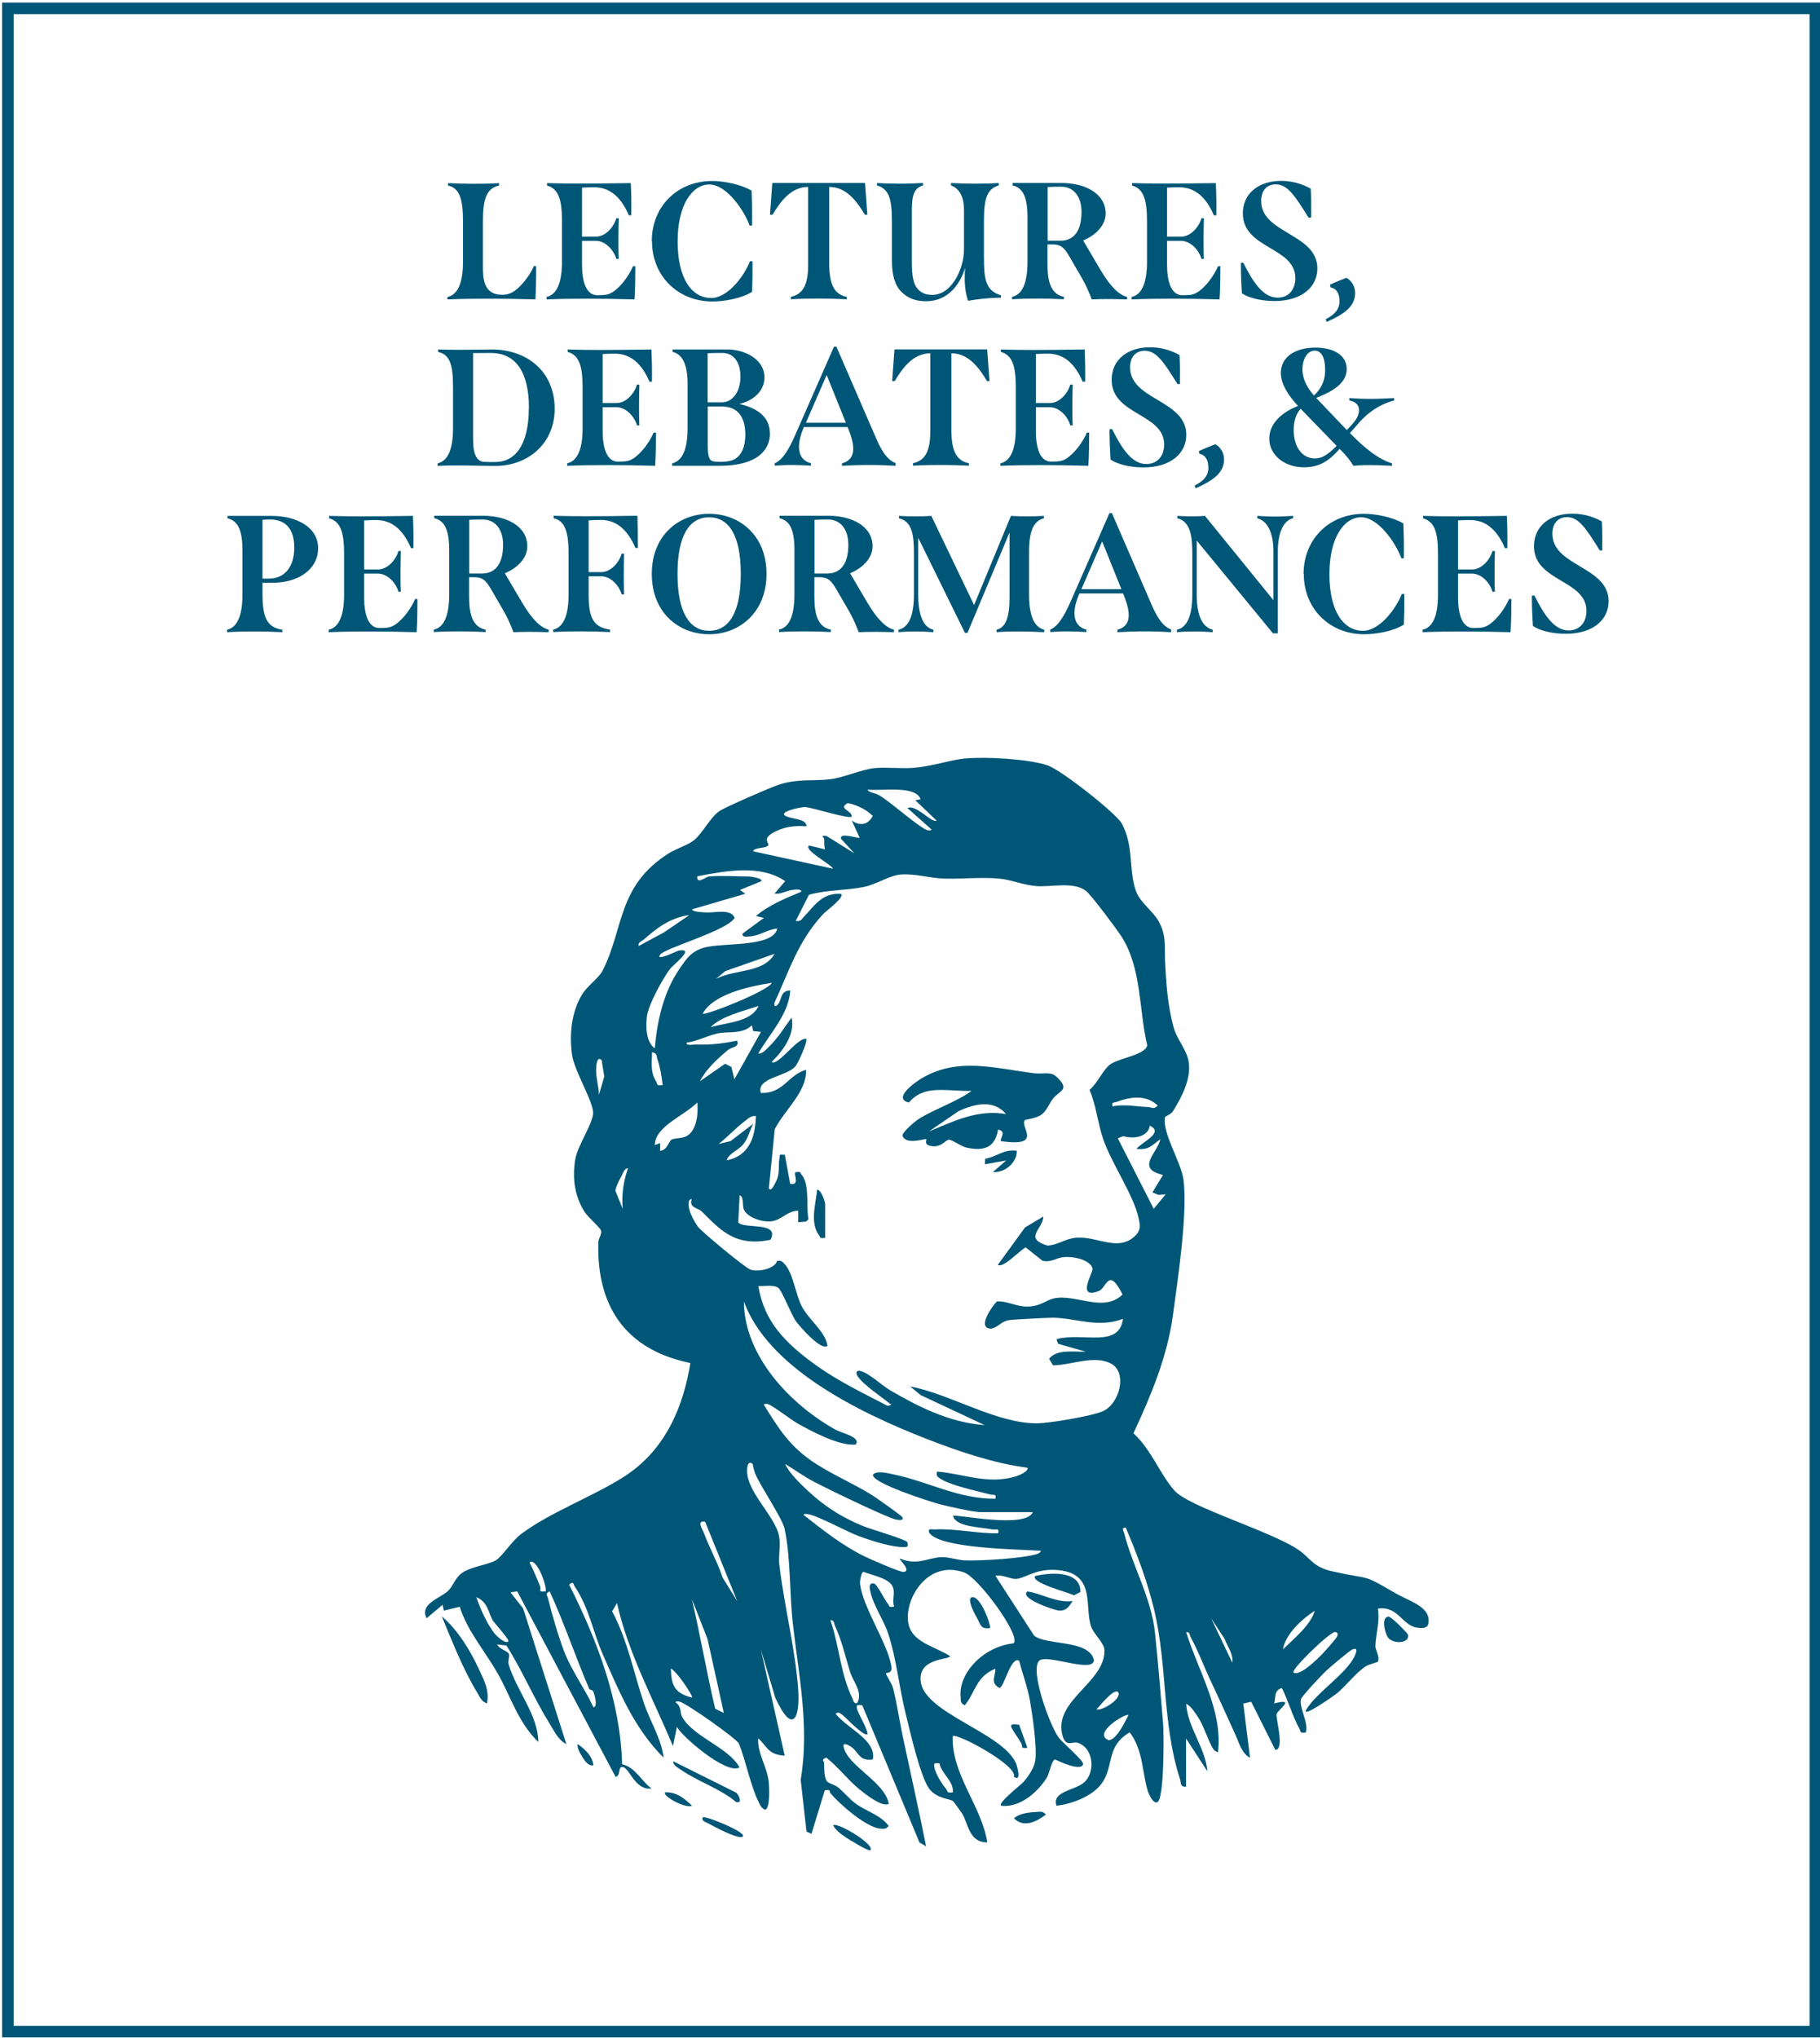 <svg xmlns="http://www.w3.org/2000/svg" id="Layer_1" viewBox="0 0 157.04 175.73"><defs><style>      .st0 {        fill: #005676;      }      .st1 {        fill: none;        stroke: #005676;        stroke-miterlimit: 10;      }      .st2 {        isolation: isolate;      }    </style></defs><rect class="st1" x=".68" y=".72" width="155.96" height="174.49"></rect><g><path class="st0" d="M102.43,154.07c-.63.11-.52-.34-.61-.63-1.55-4.77-1.08-9.73-2.22-14.56-.57-2.42-1.47-4.8-2.46-7.13-.43-.04-.17.33-.13.51.73,2.86,2.34,5.56,2.65,8.57.27,2.58.49,5.25.7,7.82.07.92.1,6.36-.47,6.75-.39.27-.82-.82-.86-.96-.48-1.61-.39-3.5-1.55-5.04-2.23,1.28-1.21,3.17-2.68,4.72-.79.83-2.28,1.45-3.64,1.61-.41-1.2,1.44-1.31,2.28-1.93,1.09-.8,1-3.02-.45-3.5-.47-.15-1.09.5-1.36-.83-.58-2.9,3.74-4.42,3.67-7.16-.02-.61-.9-1.35-1.14-2-.64-1.73.51-4.73-3.1-4.92-1.82-.09-2.6.76-3.45.78-.45,0-1.14-.4-1.72-.27l3.34,5.16c1.09.87,4.74.32,5.16,2.1-.02,1.2-4.11-.57-4.73.07-.81.84.92,5.58,1.69,6.62.33.45,2.19,2.01,2.11,2.3-.19.64-2.05-.23-2.41-.41-.29,0-.5,1.18-.69,1.5-.6,1.04-2.14,2.64-3.9,2.5-.64-.06,1.68-1.84,1.91-2.12.43-.53.87-1.18.96-1.8.17-1.14-.25-3.93-.46-5.16-.2-1.15-.64-2.28-.92-3.42-.72-.49-1.32,2.34-1.72,2.33-.84-.47-.3-1.03-.35-1.66-1.71.71-1.73,2.1-2.64,3.16-.42-.2-.32-.44-.35-.74-.2-1.93,1.83-4.3,4.58-4.61.64-.66-3.04-5.67-4.28-6.11-3.52-1.26-5.62,3.14-4.6,5,.63,1.14,2.22,1.47,3.38,2.21,0,.35-2.74.11-2.53,2.16.28,2.76,6.97,4.39,8.21,7.05.08.17.56,1.71-.16,1.2.34-.97-4.92-3.8-5.28-3.5-.14,3.26,2.49,6.02,2.98,9.16-1.6,0-1.62-1.6-2.18-2.5-.1-.15-.72-1.02-.78-1.06-.28-.22-1.24-.17-1.96-.95-.82-.89-1.79-5.26-2.13-6.62-.57-2.28-.77-4.65-1.51-6.9-.38-1.15-1.27-2.41-1.52-3.56-.05-.21-.23-.84.32-.73.3.12.9,1.43,1.21,1.78.15.16-.02.3.51.21-.18-.53.05-.98-.06-1.54-.18-.86-1.58-1.09-2.58-1.46-.2,0-.33.84-.3,1.04.26,2.07,2.33,5.02,2.7,7.07.13.73-.45.54-.46.65,0,.16.5.86.6,1.24.35,1.35.54,2.73.82,4.07.68,3.2,1.4,6.4,2.04,9.6l-.57-.33-4.94-11.84c-.37-.02-.52-.08-.46.25.12.6.84,1.55.92,2.25-.32.23-1.85-1.41-2.07-1.58-.17-.13-.46-.44-.68-.17,1.07,1.31,3.5,2.24,3.21,3.92-1.2.19-1.2-.61-1.86-1.07-.24-.17-.76-.45-.67-.02.35,1.68,3.56,3.02,3.9,4.92-.55.36-2.16-.94-2.53-1.24-1.01-.83-1.82-1.92-2.87-2.75-.49.23-.19.29-.18.46.02.45-.02,1.33.28,1.63.18.17.67.27.93.49.49.4,1,1.02,1.52,1.4.91.66,2.25,1.04,2.84,1.93-.25.25-.34.26-.75.22-1.28-.14-3.61-2.24-4.28-3.06-.12-.15.12-.33-.48-.24l-1.15,3.75-.43-.19-.5-4.47c.77-4.6-.17-8.96-.68-13.5-.29-2.55-.18-5.7-.71-8.15-.17-.81-1.88-3.4-2.39-4.43-.18-.37-.31-.77-.36-1.16-.31-.24-.42.02-.46.25-.33,2,2.41,4.16,2.74,6.01.14.79-.08,1.68.02,2.48.42,3.49,1.37,7.22,1.62,10.66.18,2.51-.46,4.04-1.97.77l-1.25-4.17,2.06,9.16c-1.47-.08-1.54-.85-2.29-1.5-.08,1.28.77,2.46.91,3.75.04.33.16,2.42-.34,2.41-.31-.16-.39-.38-.51-.62-.72-1.43-1.11-3.56-1.72-5.08-.2-.43-4.54-3.49-5.12-3.62-.12-.03-.37-.05-.34.08.53.33.35.88.57,1.26,1,1.73,4,2.61,4.94,4.33-1.1.69-5.05-2.73-5.4-3.5l-.34,1.66c-1.72-4.09-3.89-8.08-4.83-12.33l-.42.71c1.37,2.57,1.86,5.35,2.77,8,.53,1.52,1.5,3.07,1.67,4.62-2.57-2.55-3.9-5.86-5.23-8.87-.85-1.92-1.2-4.07-2.44-5.89-.13-.18-.06-.51-.48-.16,2.5,4.96,4.43,10.16,4.57,15.49,1.17.27,1.64,1.45,2.54,2.09-1.38.19-1.86-1.63-2.41-1.83s-.2.74-.69.83l-8.49-16-.58.09,1.09,1.38,3.73,11.7c-.69-.32-1.06-1.15-1.42-1.72-1.38-2.21-2.35-4.57-3.75-6.78l-.8-.09c.12.36.89.57,1,.79s-.1.61,0,.96c.69,2.26,2.54,4.37,2.55,6.66-1.77-1.71-2.39-3.97-3.52-5.94-1.08-1.89-2.62-3.66-3.26-5.72l-1.37.33-.11-.5-1.38,1.16c-.62-1.24,1.11-1.69,1.83-2.34.49-.45.59-1.13,1.26-1.59.79-.54,2.24-.68,2.89-1.07.53-.31,1.37-1.66,2.17-2.26,2.47-1.86,6.17-3.22,8.84-4.92,3.77-2.39,5.2-6.32,5.77-9.83-6.51-1.34-8.07-6.01-7.94-10.41,0-.33.3-.65.24-.99-.05-.26-1.14-1.18-1.43-1.64-.89-1.41-1.05-2.95-.81-4.48.19-1.23,1.55-3.15,1.55-4.05,0-1.04-1.61-3.57-1.82-5.02-.23-1.67-.08-3.63.85-5.17.47-.78,1.43-1.41,1.77-2.05,1.88-3.65,1.25-7.32,5.74-10.16.61-.38,1.67-.71,2.18-1.13.74-.62,1.33-1.87,2.14-2.48.41-.31,4.51-2.09,5.2-2.31,1.67-.53,2.84-.27,4.42-.46,1.08-.13,2.72-.84,3.74-.95s2.29.05,3.4-.03c1.61-.12,3.09-.66,4.41-.8,1.78-.18,5.56.03,7.19.59,1.18.4,5.93,4.14,6.4,5.02,1.08,2,.55,4.1,1.26,5.92.35.88,1.43,1.65,1.89,2.46.7,1.21.53,2.17.58,3.42.08,1.86.22,3.9.74,5.78.29,1.05,1.18,1.98,1.31,3.04.18,1.39-.57,2.92-1.37,4.18-.18.29-.67.44-.68.51-.27,1.39,1.41,3.88,1.6,5.47.35,2.91-.51,8.58-.93,11.67-.48,3.5-1.86,6.82-3.4,10.13,1.54,1.39,2.28,3.52,3.54,4.94s8.27,3.48,10.67,5.09c1.06.71,1.24,1.49,2.93,1.87,3.44.78,2.48.14,5.45,1.88,1.09.64,2.8,1.1,2.88,2.26.04.59-.15.85-1,.72-1.3-.2-1.64-1.9-3.38-1.64.19,1.07-.18,2.22-.21,3.23,0,.36.39.9.22,1.33-.04.09-.73.21-1.06.42-.89.58-1.68,1.68-2.51,2.35-.15.12-2.94,2.11-2.64,1.42.92-1.6,3.91-3.38,4.33-5.02.06-.22-.01-.32-.31-.22-.21.07-2,1.58-2.28,1.85-.36.34-2.1,2.18-2.17,2.44-.18.73.67,2.05.42,2.88-.59.07-.41-.07-.56-.33-.59-1.06-.96-2.4-1.51-3.5-.74.21-.5.88-.68,1.33,1.98-.51.31.53.22.93-.08.36.73,3.07-.11,3.07l-2.08-4.15-.68.16.58,4.67c-.72-.37-.93-1.26-1.21-1.87-.71-1.56-1.41-3.13-2.12-4.62-.61-1.27-1.1-2.64-1.78-3.88-.1-.18-.07-.5-.4-.46,1.07,3.42,3.16,6.72,2.75,10.33-.05.05-.28-.09-.34-.16-.45-.58-.84-2.02-1.38-2.83-.24-.36-.58-.93-1.03-1.17.11,2.02,1.68,3.83,1.83,5.83l-1.84-2.83v4.17l.08-.03ZM79.44,68.92c-.46-1.2-3.18-.7-4.58-.82.1.27.67.28,1.03.5.95.56,3.42,2.77,4.13,3,.1.03.38.04.34-.08l-2.06-1.83c.71-.38,2.14,1.36,2.52,1.08l-1.84-1.75.45-.09h.01ZM73.49,70.76c.79.56,1.46.3,1.82-.39-.53-.53-1.28-.93-2.16-1.11-.91.49.41.64.34,1.17-.3.22-3.43-.81-4.04-.83-.38,0-2.28.41-1.7.75.54.32,1.85.23,1.84.91-.98-.06-1.73.01-2.56.39-1.49.68-.55,1.07-.76,1.28-.25.26-1.2.13-1.28.49l6.89,1.5c-.17-.39-2.58-1.62-2.07-2l1.38.33c-.08-.29-.07-.58-.07-.87,0-.18-.44-.34.19-.29l2.41,1.5-1.15-1.25c-.15-.61,1.5,0,1.61-.09l-.69-1.5h0ZM61.2,75.59c.93-.1,2.43,0,3.45,0,.06,0,1.23.15,1.03.41l-1.83.75.46.33-4.59,1.34c0,.24,1.04.26,1.3.27.72.03,2.05-.34,2.37.47-.65,1.11-6.03,2.6-6.43,3.17-.43.63,1.45-.32,1.6-.35,1.5-.26-.48,1.22-.77,1.61-.66.9-1.86,3.1-1.97,4.07-.09.78-.13,2.16.68,2.75.18-2.25.74-4.85,2.14-6.87.6-.87,1.06-1.63,2.45-1.89,1.76-.33,5.64-.02,5.98-1.57-.8.06-1.4.55-2.2.66-.33.04-.93.13-.78-.24l1.83-1.34-.69-.16c1.06-.91,2.48-1.51,3.9-2.09.07-.28-.58-.19-.79-.16-.53.08-.93.38-1.51.32l.92-1.08c-2.13-1.45-5.05-.9-7.58-.42-.1.77.78.03,1.03,0v.02ZM90.02,104.92c0,1.05-1.75,1.87.36,2.5.94-.05,1.56-.62,2.52-.68,1.79-.12,3.5,1.19,4.95-.07.62-.54.54-.96.39-1.64-.42-1.95-2.32-4.68-3.05-6.79-.48-1.41-.6-2.9-1.18-4.25.67-.54,1.14-1.69,1.75-2.17.72-.56,3.08-.83,3.23-1.67-.72-2.98-.46-6.63-2.22-9.38-.38-.6-2.62-3.6-3.07-3.94-1.08-.82-2.91-.32-4.26-.41-1.05-.07-2.23-.56-3.23-.65-1.5-.14-3.27.05-4.81,0-1.21-.05-2.44-.44-3.67-.35-.97.07-2.06.83-3.14,1.06-1.5.32-3.29.25-4.79.69l-1.14,2.25c.49.08.52-.18.73-.39.81-.8,1.49-2.06,3.17-1.94.38.27-1.29,1.47-1.57,1.78-2.17,2.35-2.94,4.99-4.18,7.64-.02.49.3.17.41-.03.21-.37.19-1.08.97-1.05-.13,1.99-1.7,3.64-2.76,5.41.32.11.72-.38.88-.53.83-.79,1.35-1.68,1.99-2.55.31,1.37-.63,2.75-1.72,3.83.56.37,2.2-2.11,2.98-2,.18.15-.7,2.14-.95,2.4-.83.88-3.36.96-2.96,2.27,1.98.05,2.29-1.52,3.9-2,.08,1.89-1.82,3.42-2.7,5.12l-.51,5.13c.22.23.41-.24.47-.33.57-.96.3-1.44.45-2.34.05-.3-.07-.27.46-.25l.46,2.5c.89.17.26-.82.46-1,.53-.08.37.05.52.21.73.82.38,2.8.6,3.84l-.19.2-.7.07v-1c-.91.01-1.45.8-2.27.91-.9.12-2.21-.38-2.44-1.07-.12-.37.05-1.02-.34-1.17l-.12,2.34c.46.61,3.64-.11,2.78,1.5-3.12.65-4.4-.95-5.95-2.46-.28-.28-1.11-.29-.84-1.05-.42,0-.25.73-.21.9.1.41.46,1.1.73,1.47.32.44,4.09,3.56,4.54,3.71.75.25,2.16-.12,2.3-.75.39-.06.46.08.65.27.71.74.97,2.65,1.46,3.61.63,1.23,2.06,2.19,2.24,3.45-.58.47-2.52-1.84-2.71-2.11-.44-.62-1.2-2.64-1.53-2.89-.41-.3-1.2-.13-1.73-.16.51,3,2.18,4.83,5.08,6.9,1.84,1.31,3.98,2.34,6.07,3.43l.34-.08c-.75-.62-2.55-1.81-2.95-2.53-.11-.2-.12-.5.3-.39.74.2,1.85,1.26,2.54,1.66,2.31,1.35,5.11,2.8,8.15,3l-5.51-2.58-.92-.75c3.41.63,7.38,3.17,10.91,3.18,1.08,0,4.79-.63,5.71-1.04,1.47-.64,2.16-3.37.7-4.12s-3.42.14-4.99.16l-.34-.57c.68-.84,2.05-.58,3.17-.61l-2.39-.68-.14-.4c2.27-.62,5.39.82,5.74-1.75-2.17.82-4.09-.08-6.05-.1-.47,0-3.42.15-3.79.21-.71.12-.89.6-1.53.73-1.31,0,.11-1.98.49-2.35.97-.03,1.68.48,2.69.45,1.1-.03,1.51-.54,2.2-.7,1.91-.43,4.28,1.27,5.95-.34-1.22-2.44-1.37-.57-2.03-.31-2.02.79-.49-1.61-.56-1.92-.16-.74-1.61-1.09-2.53-.99-.59.06-1.12.5-1.8.3l-1.43-1.14c-.44.17-1.94,1.83-2.41,1.5l2.34-3.22,1.57-.94h.01ZM59.48,78.92c-1.68.22-2.86,1.17-3.9,2.08-.22.19-.56.27-.46.58l2.17-1.17s2.19-1.49,2.19-1.49ZM66.83,82.26l-4.25,1.49-.8.67c1.72-.88,4.08-.47,5.05-2.16ZM66.6,84.76c-2.2.34-5.08,1.03-5.97,2.66.25.18,5.7-1.98,5.97-2.66ZM61.32,88.58c1.56-.43,3.52-.46,4.13-1.83-1.42.49-3.17.87-4.13,1.83ZM64.99,88.92l-.12-.5c-.79.8-2.03.51-2.94.7-.85.18-1.76.68-2.69.8-.05.29.52.16.8.16,1.35.04,2.28-.08,3.56-.33.21.6-.43.5-.81.82-.95.8-1.89,1.68-2.4,2.68l2.18-1.51.54.28.26,1.06,2.29-4.09-.68-.07h.01ZM57.18,93.58c-.08-.71-.22-1.57-.46-2.25-.08-.23,0-.52-.46-.58,0,.87-.17,1.68.35,2.5.16.25-.03.41.56.33h0ZM51.9,91.42c-.46-.44-.46.77-.46.91,0,.74.23,1.37.24,2.09l.46-1.58-.23-1.42h-.01ZM96,95.42c1.04-.22,1.98.01,3.03.05.36.01.52.26.86-.13-.91-.88-2.2-.81-3.45-.34-.33.12-.56,0-.44.42ZM57.93,98.29c.21-.12.82-.12,1.16-.24,1.09-.41,1.16-2.16,1.08-2.97-1.23,1.21-3.63,2.05-3.67,3.67l.46-.17v.67c.62-.06.74-.82.98-.96h0ZM65.22,96.25c-.43-.05-.66.22-.92.41-.78.59-1.52,1.39-2.29,2l1.03-.25,1.96-1.5c-.32.59-.42,1.23-.87,1.78s-1.27.78-1.42,1.38c2.2-.46,2.45-2.41,2.52-3.83h0ZM98.06,99.08c.46-.59,2.44-1.4,1.15-2-.11.87-1.22,1.21-2.29.9l-.47.19,3.1,6.08,1.03-1.25-.63.05-.51-.22.91-1.5c-2.41-.57-.46-1.91-.23-3.08-.67.46-.95.96-2.06.83ZM53.73,104.25c-.1-1.21.05-2.33.46-3.5-.33,0-.45.47-.56.67-.23.4-.43.82-.54,1.25,0,0,.64,1.58.64,1.58ZM89.11,130.41h-4.48c-.65,0-2.71-.48-3.45-.66-.93-.24-6.05-1.88-5.85-2.58.34-.38,1.33-.11,1.84,0,2.87.59,5.55,2.12,8.72,2.08.11-.46-.13-.28-.5-.38-1.12-.29-3.6-.81-4.4-1.45-.23-.18-.16-.28-.15-.51,2.41.2,4.4,1.16,6.87.4.21-.07,1.1-.44.94-.73-2.97-.4-5.85-1.39-8.5-2.41-6.63-2.56-13.94-6.41-15.96-11.92,0,4.19,3.32,8.42,7.81,11,.64.37,2.31.66,1.84,1.33-1.44.14-3.78-1.14-4.92-1.76-.61-.33-2.2-1.58-2.66-1.73-.12-.04-.39-.03-.34.08,1.14,1.8,2.03,3.35,4.01,4.75,1.6,1.13,3.64,1.98,5.28,3,.36.22,2.56,1.77,2.64,1.91.18.32-.25.27-.53.22-.77-.15-6.04-2.71-7.03-3.23-.91-.48-1.69-1.05-2.55-1.57.36.78,1.26,1.66,1.97,2.32,1.39,1.29,2.79,2.23,4.76,3.04.65.27,3.68,1.14,3.82,1.39.04.07.09.41-.11.41-1.1.1-3.01-.55-4.02-.91s-3.64-1.82-4.47-1.92c-.13-.02-.38-.04-.34.08,1.63,1.27,3.23,2.56,5.21,3.55.44.22,3.12,1.39,3.4,1.36.76-.08-.43-1.11-.34-1.17,1.54.65,2.43-.06,3.59-.11.6-.03,1.39.25,2.04.28,1.34.05,5.17-.17,6.32-.58.11-.04.29-.22.23-.25-1.9-.13-8.85-.18-9.64-1.59-.1-.38.23-.23.57-.25,1.66-.09,3.68.37,5.4.33.11-.51-.18-.26-.56-.34-1.06-.2-3.1-.21-3.34-1.16.27-.17,6.3,1.15,6.89-.33h-.01ZM60.86,131.24c-.82-.17-.22.69-.11,1,.48,1.28,1.18,2.53,1.61,3.83l1.25,2.01-2.76-6.83h0ZM47.07,137.24c.19-.3-.75-2.96-1.38-2.5.34.69.65,1.38.92,2.09.1.27-.24.49.46.41ZM50.85,145.67c-1.2-2.79-2.15-5.66-3.42-8.43-.44.21-.21.33-.15.59.35,1.39.9,3.31,1.42,4.65.63,1.61,1.77,3.17,2.51,4.76.42-.06.05-1.2-.02-1.37-.06-.14-.33-.16-.34-.19h0ZM43.86,141.57c.16-.11-1.18-1.58-1.32-1.79-.4-.62-.39-1.6-1.44-2.04.32.95.91,2.28,1.56,3.12.13.17.89.93,1.19.71h0ZM62.46,147.74l-1.41-6.39-1.35-3.44c.73,3.14,1.27,6.32,2.01,9.45l.75.37h0ZM110.7,142.24c1.03-.99,2.39-2.11,2.75-3.33-1.27.83-2.54,2.09-2.75,3.33ZM106.33,143.4c.11-.74-.42-1.4-.68-2.09l-1.15-1.75,1.83,3.83h0ZM73.95,146.9c.54-.93-.31-1.83-.58-2.66-.42-1.31-.73-2.77-1.33-4.04-.08-.18-.05-.5-.39-.47.76,2.14.87,4.66,1.89,6.71.09.17.08.49.4.45h.01ZM111.62,144.24c.54.36,2.12-1.24,2.39-1.51.25-.25,1.19-1.31,1.33-1.54s.1-.45-.16-.44c-.48.02-3.86,3.3-3.56,3.49h0ZM59.71,146.4c.13-.11-1.36-2.34-1.83-2.5.07,1.18.11,2.09,1.83,2.5ZM96.46,145.91c-.38-.31-1.66,1.33-1.84,1.5.36.22,2.3-.94,1.84-1.5ZM97.37,147.91c-.27-.18-3.14,1.59-1.72,2.16.68.04,1.5-1.73,1.72-2.16ZM81.07,152.07c-.42,0-.48-.08-.46.25.03.5.63,1.5,1.01,1.94.19.22.02.4.6.31.08-.99-1.01-1.61-1.15-2.5Z"></path><path class="st0" d="M42.02,146.9c-.5-.15-.66-.63-.86-.96-1.23-2.02-2.15-4.41-3.04-6.54,1.38,1.14,2.48,3,3.16,4.46.48,1.04.97,1.9.74,3.04Z"></path><path class="st0" d="M89.34,135.91c1.78-.4,3.93-.28,3.88,1.39l-.55.28c-.41-.22-3.87-1.12-3.33-1.67Z"></path><path class="st0" d="M63.54,154.62c.2.17.59.97-.04.78-1.27-1.1-3.34-1.79-4.71-2.75-.3-.21-.74-.41-.69-.75l5.44,2.71h0Z"></path><path class="st0" d="M119.77,139.41c.26-.04,1.71,1.46,1.73,1.59.12.75-1.29.79-1.72.24-.25-.32-.65-1.72,0-1.82h-.01Z"></path><path class="st0" d="M92.55,138.08c-.26.38-.5.88-1.21.81-.52-.06-3.4-1.07-2.7-1.64,1.35.2,2.46.99,3.9.83h0Z"></path><path class="st0" d="M85.43,140.4c-.81.15-.84-.34-1.09-.79-.11-.19-1.08-1.89-.4-1.87s1.52,2.21,1.49,2.66h0Z"></path><path class="st0" d="M75.1,159.57c-.14.12-1.89-.96-2.07-1.08-.46-.32-.92-.63-1.15-1.08.45-.28,3.72,1.75,3.21,2.16h.01Z"></path><path class="st0" d="M64.07,158.4c-.38.24-2.5-.89-2.92-1.13-.27-.16-.63-.19-.52-.54.25-.17,3.94,1.35,3.44,1.66h0Z"></path><path class="st0" d="M89.29,156.28c.43-.02.65-.14.96.21-.79.59-1.89,1.19-2.75.33.35-.38,1.18-.52,1.78-.54h.01Z"></path><path class="st0" d="M59.71,155.73c-.6.27-2.67-.91-2.3-1.16,1.03-.04,1.75.63,2.3,1.16Z"></path><path class="st0" d="M87.94,148.75l.71,1.98c-.65.09-.38-.12-.52-.37-.22-.4-.73-1.09-.86-1.39-.15-.36.34-.26.66-.23h0Z"></path><path class="st0" d="M51.21,152.24c-.49.1-.81-.49-.96-.72-.22-.35-.44-.72-.42-1.11.69.42,1.34,1.17,1.37,1.83h0Z"></path><path class="st0" d="M88.44,96.6c-.52.53,1.7,2.36-2.09,1.81-.02-.37.51-.82-.23-1-.21,1.23-.85,1.98-2.72,1.56-.52-.12-1.26-.7-1.53-.68-.29.02-.65.69-1.5.55-.72-.11-.37-.53-.45-.6-.08-.06-1.76.54-2.04-.28-.09-.27,1.04-1.23,1.38-1.45,1.27-.82,3.32-1.5,4.57-2.43-2.15.05-4.08-.58-5.4,1-1.45-.32.49-1.74,1.19-2.14,3.1-1.78,6.26-.8,9.63-.38.72.09,1.4-.18,1.9.29,1.23,1.15.3,1.16-.3,1.91-.33.41-.52,1.06-1.05,1.41-.42.28-1.3.38-1.36.43h0ZM86.81,96.08c-1.06-1.26-2.68-.92-4.12-.24l-2.54,1.74c2.08-.85,4.16-1.93,6.66-1.5Z"></path><path class="st0" d="M71.19,106.75c-.53.07-.37-.02-.51-.21-.83-1.07-.28-2.78-.17-3.95.39.05.69,1.11.69,1.25v2.92h-.01Z"></path><path class="st0" d="M87.73,99.25c.06.8-.8,1.89-2.06,1.83l1.15-1-1.84.33.03-.48c1-.17,1.62-.85,2.72-.69h0Z"></path></g><g class="st2"><path class="st0" d="M38.62,25.61c.89-.2,1.33-1.22,1.33-3.04v-3.53c0-1.96-.34-2.83-1.29-3.04v-.21c.73.04,1.48.06,2.21.06s1.48-.01,2.19-.06v.21c-1.05.23-1.39,1.12-1.39,3.04v3.9c0,.99,0,2.48,1.65,2.48.49,0,.88-.13,1.33-.53.42-.37,1.08-1.13,1.41-1.94h.2c.01.96-.01,1.91-.06,2.87-1.46-.04-2.7-.06-3.96-.06-1.19,0-2.31.01-3.63.06v-.21Z"></path><path class="st0" d="M54.82,22.95c0,.96-.01,1.91-.07,2.87-1.58-.04-2.81-.06-4.02-.06-1.13,0-2.25.01-3.57.06v-.21c.89-.2,1.33-1.22,1.33-3.04v-3.53c0-1.89-.33-2.77-1.29-3.04v-.21c.96.03,1.81.04,2.78.04,1.13,0,2.47-.01,4.45-.04.04.93.06,1.85.04,2.78h-.21c-.65-1.53-1.61-2.42-2.98-2.42-.36,0-.72.01-1.06.03v4.23h1.2c.79,0,1.52-.77,1.76-1.59h.21c-.01.46-.03,1.09-.03,1.72s0,1.31.03,1.79h-.21c-.24-.82-.98-1.56-1.76-1.56h-1.2v2.08c0,1.35.33,2.61,1.31,2.61.73,0,1-.04,1.41-.32.66-.46,1.32-1.35,1.68-2.18h.21Z"></path><path class="st0" d="M56.24,20.8c0-2.98,2.19-5.19,5.21-5.19.99,0,2.44.27,3.4.83.04,1,.06,2.01.04,3.01h-.21c-.47-1.31-1.99-3.54-3.47-3.54s-2.74,1.75-2.74,4.91,1.19,4.88,2.9,4.88c1.41,0,2.83-1.85,3.34-3.17h.22c.01.88,0,1.76-.04,2.64-.96.6-2.48.83-3.41.83-2.98,0-5.22-2.19-5.22-5.19Z"></path><path class="st0" d="M74.85,18.52h-.22c-.66-1.1-1.58-2.4-3.07-2.4h-.01v6.73c.03,1.71.44,2.54,1.51,2.75v.21c-.82-.04-1.61-.06-2.41-.06s-1.59.01-2.41.06v-.21c1.03-.23,1.49-1,1.49-2.75v-6.73s0,0,0,0c-1.49,0-2.41,1.29-3.07,2.4h-.22l.2-2.74h8l.2,2.74Z"></path><path class="st0" d="M86.37,25.46v.21c-.98.01-1.98.12-2.84.27-.17-.49-.29-1.13-.29-1.99,0-.26.01-.55.04-.85-.42,1.38-1.45,2.88-3.38,2.88-.89,0-1.56-.26-2.11-.8-.57-.57-.83-1.42-.83-2.71v-3.44c0-2.02-.32-2.75-1.29-3.04v-.21c.57.04,1.38.06,1.95.06.8,0,1.43-.03,2.02-.06v.21c-.73.23-.96.76-.96,2.15v4.48c0,1.13.13,1.82.43,2.21.33.42.75.6,1.33.6,1.72,0,2.74-2.31,2.74-3.93v-3.36c0-1.15-.37-1.86-1.12-2.15v-.21c.67.04,1.35.06,2.05.06s1.32-.01,2.07-.06v.21c-.96.29-1.28,1.02-1.28,3.04v3.17c0,1.82.13,2.88,1.46,3.26Z"></path><path class="st0" d="M97.25,25.61v.21c-.47-.01-.99-.03-1.54-.03s-1.03.01-1.51.03c-.16-.47-.53-1.29-.79-1.74l-.95-1.64c-.52-.89-.75-1.35-1.59-1.36h-.49v1.48c0,1.13.03,2.77,1.42,3.04v.21c-.73-.04-1.48-.06-2.22-.06s-1.49.01-2.25.06v-.21c.89-.19,1.33-1.22,1.33-3.04v-3.82c0-1.68-.37-2.55-1.29-2.75v-.21h4.23c1.99,0,3.8.88,3.8,2.64,0,1.03-.88,1.88-1.94,2.32l1.48,2.51c.9,1.53,1.65,2.19,2.29,2.35ZM91.5,20.76c1.22,0,1.82-.93,1.82-2.48,0-1.36-.7-2.18-1.76-2.18-.32,0-.82.01-1.16.03v4.63h1.1Z"></path><path class="st0" d="M105.3,22.95c0,.96-.01,1.91-.07,2.87-1.58-.04-2.81-.06-4.02-.06-1.13,0-2.25.01-3.57.06v-.21c.89-.2,1.33-1.22,1.33-3.04v-3.53c0-1.89-.33-2.77-1.29-3.04v-.21c.96.03,1.81.04,2.78.04,1.13,0,2.47-.01,4.45-.04.04.93.06,1.85.04,2.78h-.21c-.65-1.53-1.61-2.42-2.98-2.42-.36,0-.72.01-1.06.03v4.23h1.21c.79,0,1.52-.77,1.76-1.59h.21c-.01.46-.03,1.09-.03,1.72s0,1.31.03,1.79h-.21c-.24-.82-.98-1.56-1.76-1.56h-1.21v2.08c0,1.35.33,2.61,1.31,2.61.73,0,1-.04,1.41-.32.66-.46,1.32-1.35,1.68-2.18h.21Z"></path><path class="st0" d="M107.16,25.3c-.06-.83-.09-1.72-.09-2.64h.21c.77,1.53,1.65,3.01,2.96,3.01.98,0,1.53-.73,1.53-1.68,0-2.71-4.53-2.51-4.53-5.59,0-1.69,1.33-2.8,3.31-2.8.75,0,1.63.16,2.55.67.04.8.04,1.63.03,2.5h-.22c-1.18-1.89-1.81-2.87-2.83-2.87-.76,0-1.26.52-1.26,1.43,0,2.83,4.85,2.8,4.85,5.82,0,1.59-1.33,2.81-3.71,2.81-1.21,0-2.28-.3-2.81-.67Z"></path><path class="st0" d="M115.58,25.96c0-.67-.27-1.08-.78-1.18l-.04-.23c.47-.22.93-.4,1.41-.59.43.22.76.73.76,1.29,0,1.12-.82,1.79-2.45,2.51l-.09-.23c1.05-.54,1.19-1.09,1.19-1.58Z"></path></g><g class="st2"><path class="st0" d="M37.76,39.96c.89-.2,1.33-1.22,1.33-3.04v-3.53c0-2.08-.32-2.81-1.29-3.04v-.21c.53.01,1.15.03,1.75.03,1.21,0,2.38-.03,2.9-.03,2.97,0,5.41,1.85,5.41,5.12,0,3.07-2.4,4.92-5.09,4.92-1.03,0-2.22-.04-3.37-.04-.56,0-1.12.01-1.64.04v-.21ZM45.64,35.19c0-3.27-1.26-4.75-3.27-4.75-.5,0-1.16.01-1.55.01v7.42c0,1.33.32,1.91.93,1.96.17.01.63.03,1.1.01,1.46-.04,2.78-1.26,2.78-4.66Z"></path><path class="st0" d="M56.6,37.3c0,.96-.01,1.91-.07,2.87-1.58-.04-2.81-.06-4.02-.06-1.13,0-2.25.01-3.57.06v-.21c.89-.2,1.33-1.22,1.33-3.04v-3.53c0-1.89-.33-2.77-1.29-3.04v-.21c.96.03,1.81.04,2.78.04,1.13,0,2.47-.01,4.45-.04.04.93.06,1.85.04,2.78h-.21c-.65-1.53-1.61-2.42-2.98-2.42-.36,0-.72.01-1.06.03v4.23h1.2c.79,0,1.52-.77,1.76-1.59h.21c-.01.46-.03,1.09-.03,1.72s0,1.31.03,1.79h-.21c-.24-.82-.98-1.56-1.76-1.56h-1.2v2.08c0,1.35.33,2.61,1.31,2.61.73,0,1-.04,1.41-.32.66-.46,1.32-1.35,1.68-2.18h.21Z"></path><path class="st0" d="M66.44,37.37c0,1.48-1.16,2.8-4.32,2.8h-4.12v-.21c.89-.22,1.33-1.23,1.33-3.04v-3.82c0-1.63-.43-2.55-1.29-2.75v-.21h4.78c1.29,0,3.14.75,3.14,2.41,0,1.13-.88,1.98-2.17,2.29,1.89.42,2.64,1.36,2.64,2.54ZM61.06,30.47v4.23h1.22c.86,0,1.61-.83,1.61-2.22,0-1.25-.59-2.04-1.55-2.04-.49,0-.9,0-1.28.03ZM64.31,37.47c0-1.56-.7-2.41-2.01-2.41h-1.23v3.47c0,.54.07.9.2,1.09.13.19.46.21.88.21.69,0,1.21-.11,1.56-.47.42-.42.6-1.1.6-1.89Z"></path><path class="st0" d="M77.28,39.96v.21c-.66-.04-1.48-.07-2.31-.07s-1.65.03-2.32.07v-.21c1.26-.34,1.13-1.54.54-3l-.06-.13h-3.77l-.04.11c-.6,1.42-.56,2.7.65,3.01v.21c-.46-.03-1.08-.06-1.66-.06s-1.13.03-1.46.06v-.21c.69-.29,1.23-1.22,1.75-2.4l3.36-7.65h.21l3.31,7.63c.43,1.02.95,2.11,1.81,2.41ZM72.99,36.46l-1.66-4.12-1.79,4.12h3.46Z"></path><path class="st0" d="M85.39,32.87h-.22c-.66-1.1-1.58-2.4-3.07-2.4h-.01v6.73c.03,1.71.44,2.54,1.51,2.75v.21c-.82-.04-1.61-.06-2.41-.06s-1.59.01-2.41.06v-.21c1.03-.23,1.49-1,1.49-2.75v-6.73s0,0,0,0c-1.49,0-2.41,1.29-3.07,2.4h-.22l.2-2.74h8l.2,2.74Z"></path><path class="st0" d="M93.98,37.3c0,.96-.01,1.91-.07,2.87-1.58-.04-2.81-.06-4.02-.06-1.13,0-2.25.01-3.57.06v-.21c.89-.2,1.33-1.22,1.33-3.04v-3.53c0-1.89-.33-2.77-1.29-3.04v-.21c.96.03,1.81.04,2.78.04,1.13,0,2.47-.01,4.45-.04.04.93.06,1.85.04,2.78h-.21c-.65-1.53-1.61-2.42-2.98-2.42-.36,0-.72.01-1.06.03v4.23h1.21c.79,0,1.52-.77,1.76-1.59h.21c-.01.46-.03,1.09-.03,1.72s0,1.31.03,1.79h-.21c-.24-.82-.98-1.56-1.76-1.56h-1.21v2.08c0,1.35.33,2.61,1.31,2.61.73,0,1-.04,1.41-.32.66-.46,1.32-1.35,1.68-2.18h.21Z"></path><path class="st0" d="M95.83,39.65c-.06-.83-.09-1.72-.09-2.64h.22c.77,1.53,1.65,3.01,2.95,3.01.98,0,1.54-.73,1.54-1.68,0-2.71-4.53-2.51-4.53-5.59,0-1.69,1.33-2.8,3.31-2.8.75,0,1.64.16,2.55.67.04.8.04,1.63.03,2.5h-.21c-1.18-1.89-1.81-2.87-2.83-2.87-.76,0-1.26.52-1.26,1.43,0,2.83,4.85,2.8,4.85,5.82,0,1.59-1.33,2.81-3.71,2.81-1.21,0-2.28-.3-2.81-.67Z"></path><path class="st0" d="M104.26,40.31c0-.67-.27-1.08-.77-1.18l-.04-.23c.47-.22.93-.4,1.41-.59.43.22.76.73.76,1.29,0,1.12-.82,1.79-2.45,2.51l-.09-.23c1.05-.54,1.19-1.09,1.19-1.58Z"></path><path class="st0" d="M117.31,36.4l-.83.95c1.41,1.45,2.54,2.27,3.63,2.61v.21c-.82-.04-1.52-.06-1.96-.06-.65,0-1.06.03-1.38.06-.2-.37-.57-.85-1.18-1.46-.82.95-1.68,1.59-3.07,1.59-1.69,0-3-1.05-3-2.48s1.32-2.37,2.48-2.81c-.7-.76-1.48-1.79-1.48-2.84,0-1.38,1.22-2.19,2.98-2.19,1.59,0,2.7.66,2.7,1.84s-1.09,1.89-2.64,2.5h.01s2.64,2.77,2.64,2.77l.39-.42c.2-.22.66-.7.66-1.28s-.42-.77-.83-.85v-.21c.56.04,1.25.07,1.85.07s1.1-.03,2.01-.07v.21c-1.32.34-2.32,1.12-2.98,1.86ZM115.33,38.45l-2.98-3.07-.12-.13c-.37.4-.6.99-.6,1.84,0,1.61.85,2.45,1.82,2.45.62,0,1.13-.33,1.88-1.09ZM112.38,31.84c0,1,.59,1.81,1,2.27.8-.77.96-1.51.96-2.22,0-.99-.29-1.65-.9-1.65-.66,0-1.06.77-1.06,1.61Z"></path></g><g class="st2"><path class="st0" d="M22.65,50.25v.95c0,2.14.42,2.9,1.71,3.11v.21c-.8-.04-1.58-.06-2.37-.06s-1.56.01-2.4.06v-.21c.89-.2,1.33-1.22,1.33-3.04v-3.82c0-1.68-.37-2.54-1.29-2.75v-.21h3.8c2.09,0,4.02.92,4.02,2.8,0,1.71-1.56,2.97-3.97,2.97h-.83ZM22.65,44.82v5.08h.53c1.41,0,2.21-1.03,2.21-2.68s-.79-2.42-2.09-2.42c-.2,0-.43.01-.65.03Z"></path><path class="st0" d="M36.02,51.65c0,.96-.01,1.91-.07,2.87-1.58-.04-2.81-.06-4.02-.06-1.13,0-2.25.01-3.57.06v-.21c.89-.2,1.33-1.22,1.33-3.04v-3.53c0-1.89-.33-2.77-1.29-3.04v-.21c.96.03,1.81.04,2.78.04,1.13,0,2.47-.01,4.45-.04.04.93.06,1.85.04,2.78h-.21c-.65-1.53-1.61-2.42-2.98-2.42-.36,0-.72.01-1.06.03v4.23h1.2c.79,0,1.52-.77,1.76-1.59h.21c-.01.46-.03,1.09-.03,1.72s0,1.31.03,1.79h-.21c-.24-.82-.98-1.56-1.76-1.56h-1.2v2.08c0,1.35.33,2.61,1.31,2.61.73,0,1-.04,1.41-.32.66-.46,1.32-1.35,1.68-2.18h.21Z"></path><path class="st0" d="M47.34,54.31v.21c-.47-.01-.99-.03-1.53-.03s-1.03.01-1.51.03c-.16-.47-.53-1.29-.79-1.74l-.95-1.64c-.52-.89-.75-1.35-1.59-1.36h-.49v1.48c0,1.13.03,2.77,1.42,3.04v.21c-.73-.04-1.48-.06-2.22-.06s-1.49.01-2.25.06v-.21c.89-.19,1.33-1.22,1.33-3.04v-3.82c0-1.68-.37-2.55-1.29-2.75v-.21h4.23c1.99,0,3.8.88,3.8,2.64,0,1.03-.88,1.88-1.94,2.32l1.48,2.51c.9,1.53,1.65,2.19,2.29,2.35ZM41.59,49.46c1.22,0,1.82-.93,1.82-2.48,0-1.36-.7-2.18-1.76-2.18-.32,0-.82.01-1.16.03v4.63h1.1Z"></path><path class="st0" d="M50.79,44.88v4.46h1.09c.79,0,1.52-.77,1.76-1.59h.21c-.01.47-.03,1.12-.03,1.75s.01,1.29.03,1.76h-.21c-.24-.82-.98-1.56-1.76-1.56h-1.09v1.56c0,2.09.44,2.83,1.85,3.04v.21c-.88-.04-1.69-.06-2.5-.06s-1.58.01-2.41.06v-.21c.89-.2,1.33-1.22,1.33-3.04v-3.53c0-1.99-.37-2.83-1.29-3.04v-.21c.96.03,1.81.04,2.78.04,1.13,0,2.47-.01,4.45-.04.03.93.04,1.85.04,2.78h-.21c-.65-1.53-1.61-2.42-2.98-2.42-.36,0-.72.01-1.06.04Z"></path><path class="st0" d="M56.24,49.49c0-3.36,2.37-5.18,4.95-5.18s4.95,1.82,4.95,5.18-2.37,5.21-4.95,5.21-4.95-1.82-4.95-5.21ZM63.92,49.49c0-3.41-1.09-4.88-2.73-4.88s-2.73,1.46-2.73,4.88,1.09,4.91,2.73,4.91,2.73-1.46,2.73-4.91Z"></path><path class="st0" d="M77.13,54.31v.21c-.47-.01-.99-.03-1.53-.03s-1.03.01-1.51.03c-.16-.47-.53-1.29-.79-1.74l-.95-1.64c-.52-.89-.75-1.35-1.59-1.36h-.49v1.48c0,1.13.03,2.77,1.42,3.04v.21c-.73-.04-1.48-.06-2.22-.06s-1.49.01-2.25.06v-.21c.89-.19,1.33-1.22,1.33-3.04v-3.82c0-1.68-.37-2.55-1.29-2.75v-.21h4.23c1.99,0,3.8.88,3.8,2.64,0,1.03-.88,1.88-1.94,2.32l1.48,2.51c.9,1.53,1.65,2.19,2.29,2.35ZM71.38,49.46c1.22,0,1.82-.93,1.82-2.48,0-1.36-.7-2.18-1.76-2.18-.32,0-.82.01-1.16.03v4.63h1.1Z"></path><path class="st0" d="M90.1,54.31v.21c-.77-.04-1.51-.06-2.19-.06s-1.33.01-1.92.06v-.21c.8-.2,1.12-1.09,1.12-2.75v-5.64l-3.63,8.66h-.22l-4.03-8.2v4.89c0,1.81.44,2.83,1.31,3.04v.21c-.54-.04-1.03-.06-1.52-.06s-.95.01-1.49.06v-.21c.89-.2,1.33-1.22,1.33-3.04v-3.53c0-1.45-.1-2.77-1.29-3.04v-.21c.49.03.99.04,1.48.04s.93-.01,1.31-.04l3.69,7.69,3.18-7.69c.46.03.92.04,1.39.04s.96-.01,1.45-.04v.21c-1.16.27-1.28,1.74-1.28,3.04v3.53c0,1.81.44,2.83,1.32,3.04Z"></path><path class="st0" d="M101.05,54.31v.21c-.66-.04-1.48-.07-2.31-.07s-1.65.03-2.32.07v-.21c1.26-.34,1.13-1.54.54-3l-.06-.13h-3.77l-.04.11c-.6,1.42-.56,2.7.65,3.01v.21c-.46-.03-1.08-.06-1.66-.06s-1.13.03-1.46.06v-.21c.69-.29,1.23-1.22,1.75-2.4l3.36-7.65h.21l3.31,7.63c.43,1.02.95,2.11,1.81,2.41ZM96.76,50.81l-1.66-4.12-1.79,4.12h3.46Z"></path><path class="st0" d="M111.58,44.48v.21c-.88.21-1.32,1.32-1.32,2.87v7.06h-.42l-6.58-8v4.65c0,1.78.46,2.8,1.38,3.04v.21c-.56-.04-1.06-.06-1.55-.06s-.98.01-1.54.06v-.21c.89-.2,1.33-1.22,1.33-3.04v-3.53c0-1.31-.1-2.77-1.29-3.04v-.21c.45.03.86.04,1.26.04s.79-.01,1.12-.04l5.91,7.27v-4.19c0-1.54-.47-2.64-1.39-2.87v-.21c.57.03,1.08.06,1.56.06s.98-.03,1.52-.06Z"></path><path class="st0" d="M112.48,49.5c0-2.98,2.19-5.19,5.21-5.19.99,0,2.44.27,3.4.83.04,1,.06,2.01.04,3.01h-.21c-.47-1.31-1.99-3.54-3.47-3.54s-2.74,1.75-2.74,4.91,1.19,4.88,2.9,4.88c1.41,0,2.83-1.85,3.34-3.17h.22c.01.88,0,1.76-.04,2.64-.96.6-2.48.83-3.41.83-2.98,0-5.22-2.19-5.22-5.19Z"></path><path class="st0" d="M130.41,51.65c0,.96-.01,1.91-.07,2.87-1.58-.04-2.81-.06-4.02-.06-1.13,0-2.25.01-3.57.06v-.21c.89-.2,1.33-1.22,1.33-3.04v-3.53c0-1.89-.33-2.77-1.29-3.04v-.21c.96.03,1.81.04,2.78.04,1.13,0,2.47-.01,4.45-.04.04.93.06,1.85.04,2.78h-.21c-.65-1.53-1.61-2.42-2.98-2.42-.36,0-.72.01-1.06.03v4.23h1.21c.79,0,1.52-.77,1.76-1.59h.21c-.01.46-.03,1.09-.03,1.72s0,1.31.03,1.79h-.21c-.24-.82-.98-1.56-1.76-1.56h-1.21v2.08c0,1.35.33,2.61,1.31,2.61.73,0,1-.04,1.41-.32.66-.46,1.32-1.35,1.68-2.18h.21Z"></path><path class="st0" d="M132.27,54c-.06-.83-.09-1.72-.09-2.64h.22c.77,1.53,1.65,3.01,2.95,3.01.98,0,1.54-.73,1.54-1.68,0-2.71-4.53-2.51-4.53-5.59,0-1.69,1.33-2.8,3.31-2.8.75,0,1.64.16,2.55.67.04.8.04,1.63.03,2.5h-.21c-1.18-1.89-1.81-2.87-2.83-2.87-.76,0-1.26.52-1.26,1.43,0,2.83,4.85,2.8,4.85,5.82,0,1.59-1.33,2.81-3.71,2.81-1.2,0-2.28-.3-2.81-.67Z"></path></g></svg>